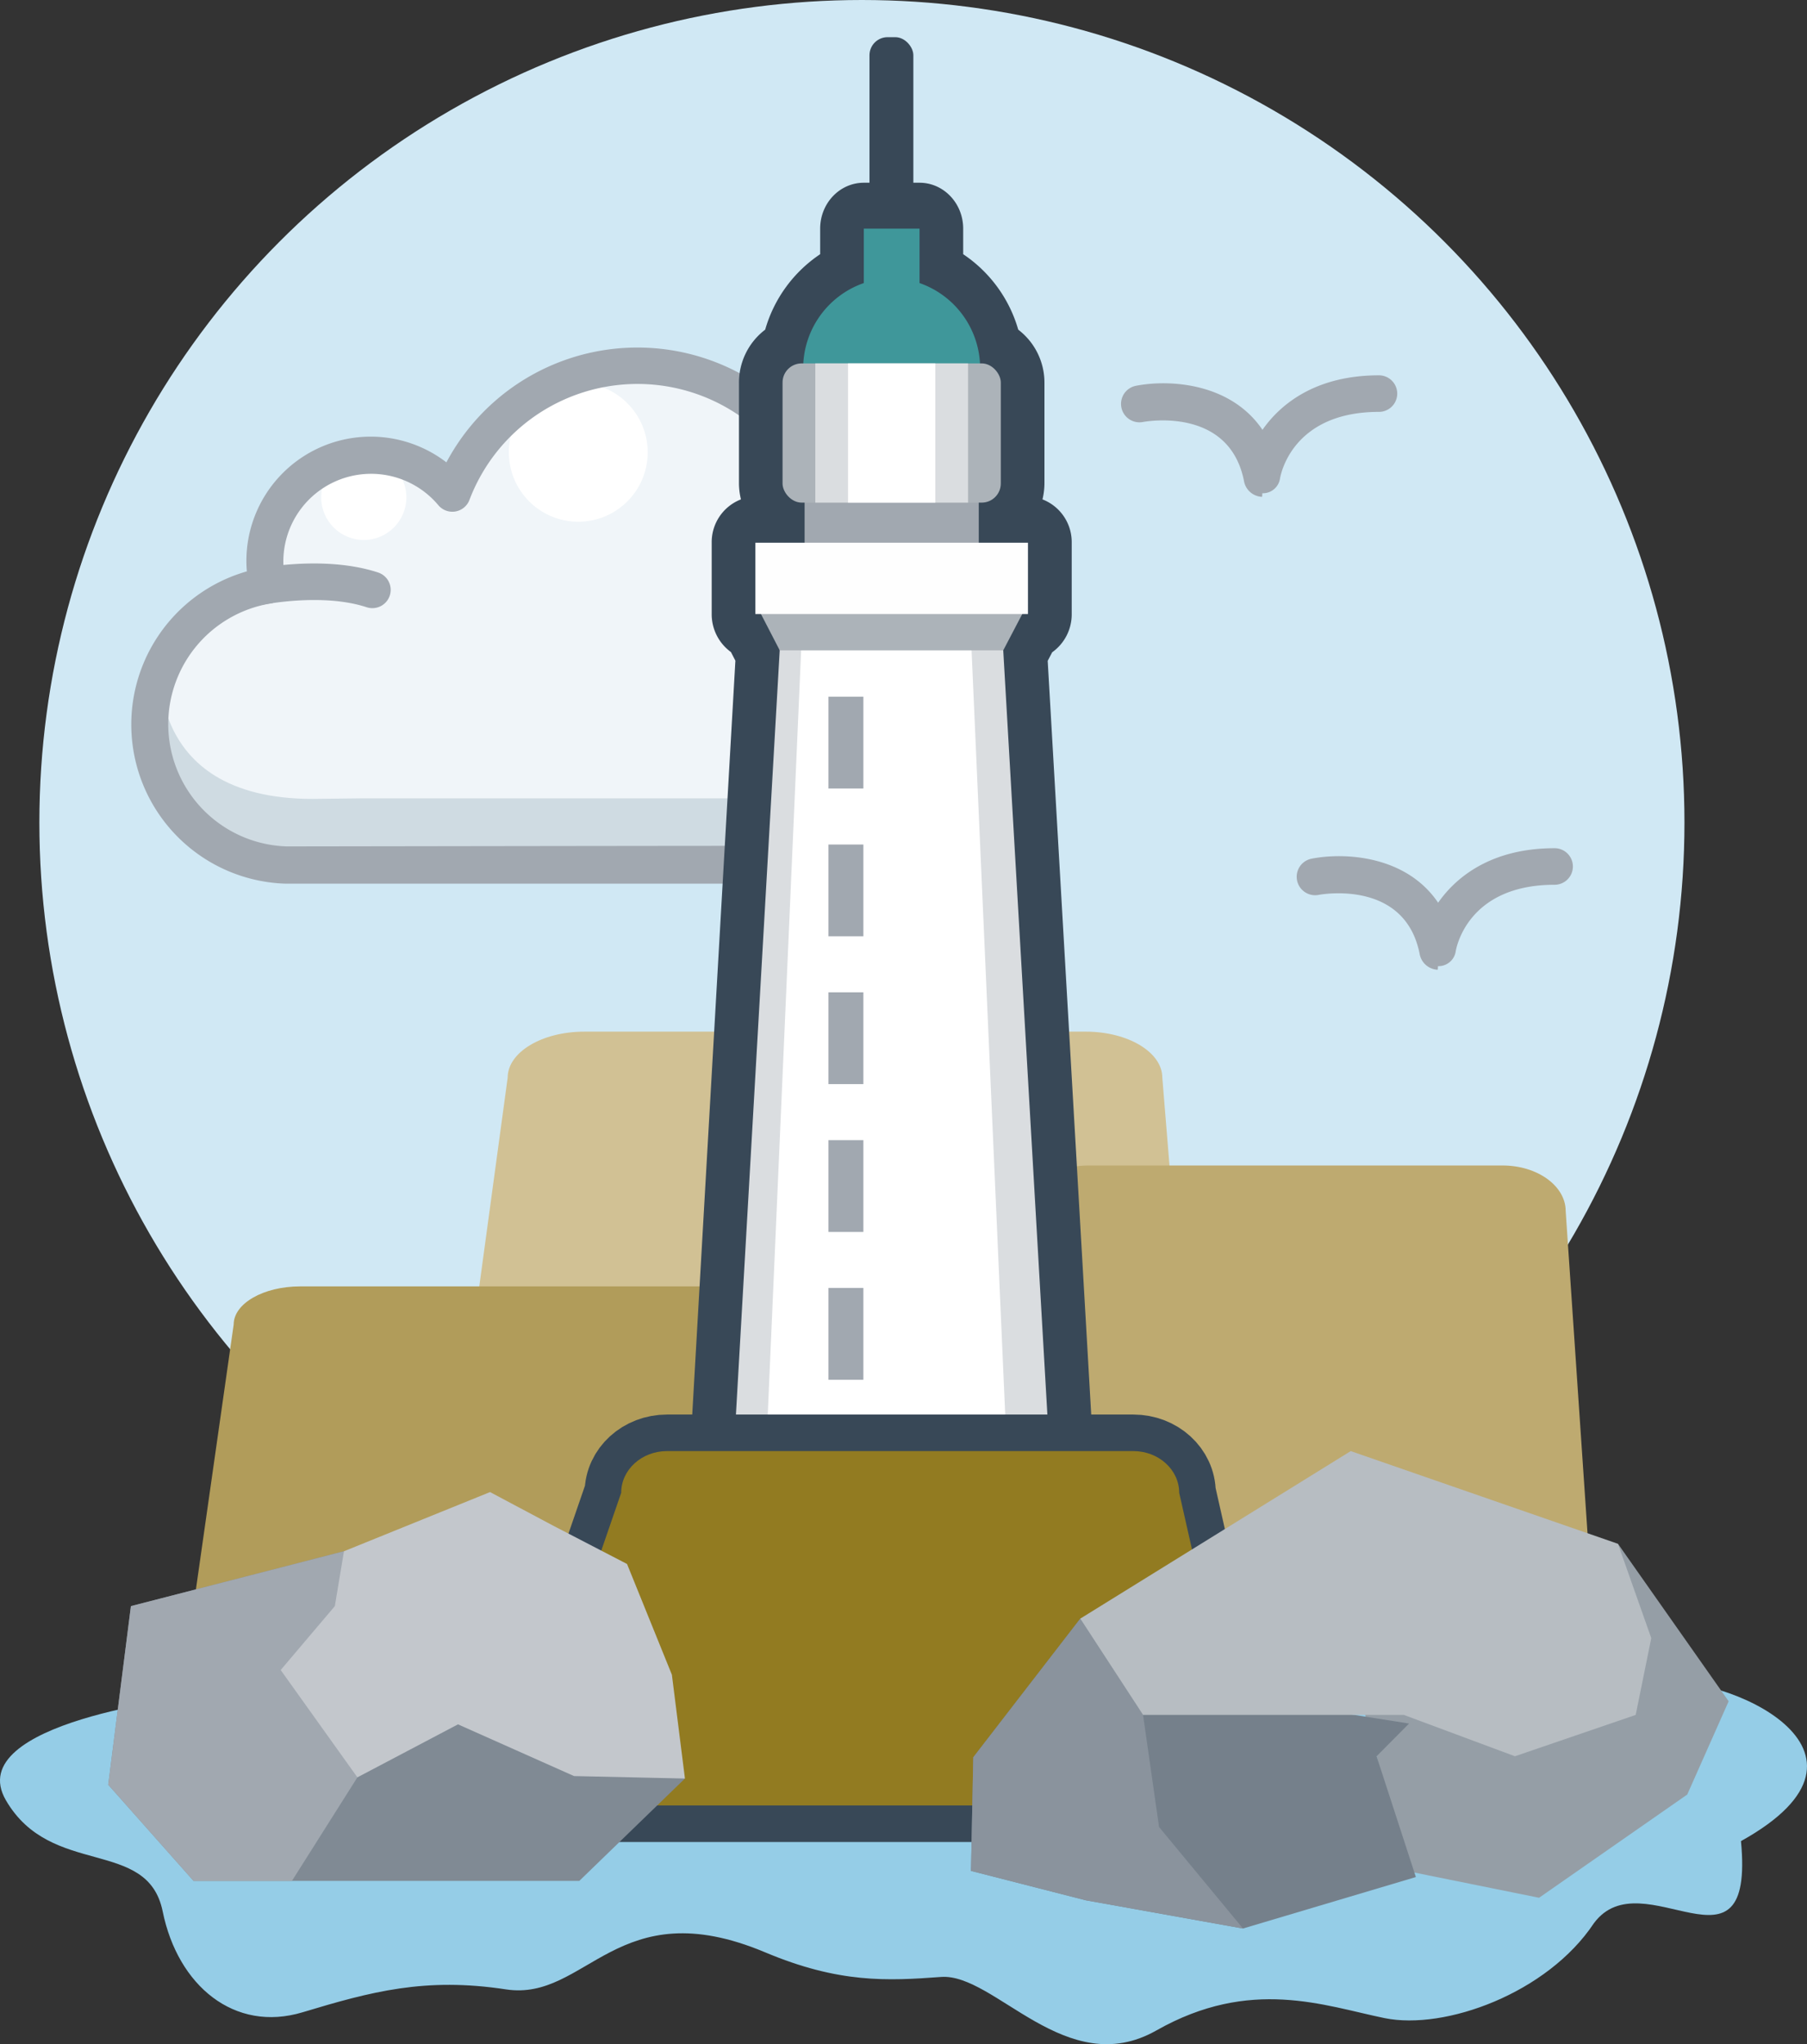 <svg xmlns="http://www.w3.org/2000/svg" width="494.29" height="559.22" viewBox="0 0 494.29 559.22"><rect x="0" y="0" width="494.29" height="559.22" fill="#333333" stroke="none"/><circle cx="235.77" cy="225" r="225" fill="#d0e8f4"/><path d="M257.31,204a34.62,34.62,0,0,1-34.43,34.58c-.13,0-.28-.25-.42-.25h-141c-.42,0-.84.25-1.26.24a38.52,38.52,0,0,1-5.06-76.51,28.54,28.54,0,0,1-.81-6.78,29,29,0,0,1,51.36-18.35,54.16,54.16,0,0,1,103.07,32.79A34.85,34.85,0,0,1,257.31,204Z" transform="translate(-1.89 -1.96)" fill="#f0f5f9"/><circle cx="99.51" cy="136.06" r="11.65" fill="#fff"/><circle cx="158.18" cy="123.73" r="18.99" fill="#fff"/><path d="M87.35,220.5c-47.09,0-41.59-39.41-41.59-39.41-11.25,60,37.67,57.25,37.67,57.25H222.88c15.32,0,30.63-9.17,34.24-28.91s-16.86-36.62-16.86-36.62c2.28,3.29,22.36,47.53-23.7,47.53H101.27Z" transform="translate(-1.89 -1.96)" fill="#cfdbe2"/><path d="M205.67,235.64Z" transform="translate(-1.89 -1.96)" fill="#4e4e4e"/><path d="M212.47,243.69c-1.32,0-131.9,0-132.46,0a43.56,43.56,0,0,1-10.59-85.43c-.09-1-.13-2-.13-2.94A34,34,0,0,1,124,128.44a59.16,59.16,0,0,1,110.58,37.61,39.76,39.76,0,0,1-11.67,77.64ZM80.26,233.5c2.83,0,99.08-.16,132.21-.16h10.39a29.62,29.62,0,0,0,5-58.78,4.92,4.92,0,0,1-4-6.1,49.16,49.16,0,0,0-93.56-29.74,5,5,0,0,1-8.54,1.4A24,24,0,0,0,80,160.92a5,5,0,0,1-4,6.11,33.46,33.46,0,0,0,4.35,66.47Z" transform="translate(-1.89 -1.96)" fill="#a1a8b0"/><path d="M103.74,168.32a5,5,0,0,1-1.56-.25c-12.37-4.06-28.92-.59-29.09-.56A5,5,0,0,1,71,157.74c.79-.17,19.35-4.09,34.32.83a5,5,0,0,1-1.56,9.75Z" transform="translate(-1.89 -1.96)" fill="#a1a8b0"/><path d="M54.06,466.2S-8.88,473.09,3.5,494.42s38.76,10.09,42.89,30.41S66,558.05,84.68,552.42s33.48-9.64,55.6-6.26S170.61,519,211.13,536c20.3,8.55,33.47,7.84,48.18,6.76s34.24,28.63,58.89,14.64c25.79-14.64,45.94-6.75,62.44-3.38s44.52-6.8,57.24-25.95c13.31-18,44.09,18,40.24-22.47,44.37-24.65-4.58-46.19-24-43.51S54.06,466.2,54.06,466.2Z" transform="translate(-1.89 -1.96)" fill="#95cde7"/><path d="M307.42,413.6H147.51C136,413.6,126.58,408,126.58,401l14.18-104.25c0-6.94,9.37-12.58,20.93-12.58H298.9c11.56,0,20.93,5.64,20.93,12.58L328.35,401C328.35,408,319,413.6,307.42,413.6Z" transform="translate(-1.89 -1.96)" fill="#d1c194"/><path d="M419.92,449H288c-9.53,0-17.26-5.58-17.26-12.47l11.7-103.28c0-6.88,7.73-12.47,17.27-12.47H412.9c9.53,0,17.27,5.59,17.27,12.47l7,103.28C437.19,443.46,429.46,449,419.92,449Z" transform="translate(-1.89 -1.96)" fill="#beaa70"/><path d="M210.53,461.15H71.67c-10,0-18.18-4.67-18.18-10.43l12.32-86.43c0-5.76,8.14-10.43,18.18-10.43H203.14c10,0,18.17,4.67,18.17,10.43l7.4,86.43C228.71,456.48,220.57,461.15,210.53,461.15Z" transform="translate(-1.89 -1.96)" fill="#b19c5a"/><path d="M288.42,402H203.17a73,73,0,0,1-12.41-.76c-.09-3.63.3-9.1.5-12.55l11.79-206-1.22-2.36a12.75,12.75,0,0,1-5.26-10.41V150.41a12.53,12.53,0,0,1,8-11.84,18.82,18.82,0,0,1-.54-4.48V106.73a18.18,18.18,0,0,1,7.17-14.59A37.09,37.09,0,0,1,226.24,71.5v-7c0-6.93,5.34-12.55,11.94-12.55h15.24c6.59,0,11.94,5.62,11.94,12.55v7a37.18,37.18,0,0,1,15.06,20.64,18.21,18.21,0,0,1,7.17,14.59v27.36a18.82,18.82,0,0,1-.54,4.48,12.53,12.53,0,0,1,8,11.84v19.51a12.73,12.73,0,0,1-5.34,10.47l-1.23,2.34,11.89,205.91c.2,3.46.5,8.93.33,12.56A88.64,88.64,0,0,1,288.42,402Z" transform="translate(-1.89 -1.96)" fill="#384857"/><polygon points="286.53 387.44 201.28 387.44 213.38 176.19 274.33 176.19 286.53 387.44" fill="#dadde0"/><polygon points="274.99 387.44 209.99 387.44 219.22 176.19 265.69 176.19 274.99 387.44" fill="#fff"/><rect x="220.09" y="133.48" width="47.64" height="17.91" fill="#a1a8b0"/><path d="M253.42,79.39A24.71,24.71,0,0,1,270,102.89H221.59a24.71,24.71,0,0,1,16.59-23.5V64.51h15.24Z" transform="translate(-1.89 -1.96)" fill="#3f979a"/><polygon points="274.43 177.9 213.29 177.9 206.62 165 281.19 165 274.43 177.9" fill="#acb3b9"/><rect x="226.62" y="190.58" width="9.55" height="25.11" fill="#a1a8b0"/><rect x="226.62" y="231.02" width="9.55" height="25.11" fill="#a1a8b0"/><rect x="226.62" y="271.45" width="9.55" height="25.11" fill="#a1a8b0"/><rect x="226.62" y="311.89" width="9.55" height="25.11" fill="#a1a8b0"/><rect x="226.62" y="352.32" width="9.55" height="25.11" fill="#a1a8b0"/><rect x="206.62" y="148.46" width="74.57" height="19.51" fill="#fefefe"/><rect x="214.06" y="99.41" width="59.7" height="38.08" rx="5.22" fill="#acb3b9"/><rect x="223.02" y="99.41" width="41.79" height="38.08" fill="#dadde0"/><rect x="231.97" y="99.41" width="23.88" height="38.08" fill="#fff"/><path d="M328.67,495.84H158.81c-6.92,0-12.53-5.11-12.53-11.41l25.53-74.11c0-6.3,5.61-11.41,12.54-11.41H311.91c6.92,0,12.54,5.11,12.54,11.41l16.75,74.11C341.2,490.73,335.59,495.84,328.67,495.84Z" transform="translate(-1.89 -1.96)" fill="#384857" stroke="#384857" stroke-miterlimit="10" stroke-width="20"/><path d="M328.67,495.84H158.81c-6.92,0-12.53-5.11-12.53-11.41l25.53-74.11c0-6.3,5.61-11.41,12.54-11.41H311.91c6.92,0,12.54,5.11,12.54,11.41l16.75,74.11C341.2,490.73,335.59,495.84,328.67,495.84Z" transform="translate(-1.89 -1.96)" fill="#927b21"/><polygon points="371.46 461.94 404.67 438.69 429.24 454.28 442.58 422.31 472.86 465.39 461.53 490.9 421 519.14 385.21 511.9 371.46 461.94" fill="#959ea6"/><polygon points="295.5 442.78 266.23 480.71 265.61 511.79 296.97 519.82 340.01 527.55 387.3 513.47 376.55 480.43 385.44 471.48 349.5 465.81 295.5 442.78" fill="#75808b"/><polygon points="295.5 442.78 266.23 480.71 265.61 511.79 296.97 519.82 340.01 527.55 317.05 499.78 312.67 469.12 295.5 442.78" fill="#8a939d"/><polygon points="295.5 442.78 369.48 396.95 442.58 422.31 451.69 448.11 447.43 469.12 414.4 480.43 384.01 469.12 339.92 469.12 312.67 469.12 295.5 442.78" fill="#b7bdc2"/><polygon points="35.81 439.36 94.09 424.35 140.65 452.44 187.36 486.52 158.47 514.52 52.94 514.52 29.61 488.22 35.81 439.36" fill="#808a94"/><polygon points="94.09 424.35 97.76 486.2 79.86 514.52 52.94 514.52 29.61 488.22 35.81 439.36 94.09 424.35" fill="#a1a8b0"/><polygon points="151.41 417.4 171.52 427.83 183.79 458.13 187.36 486.52 157.03 485.85 125.28 471.7 97.76 486.2 76.78 456.84 91.59 439.36 94.09 424.35 134.05 408.16 151.41 417.4" fill="#c3c7cc"/><path d="M347.08,137.87a5.23,5.23,0,0,1-4.9-4.29c-4-20.37-26.68-16.36-27.65-16.18a5,5,0,0,1-1.89-9.91c9.25-1.79,25.9-.78,34.59,12.05,5.35-7.66,15.24-14.91,31.86-14.91a5,5,0,1,1,0,10c-23.94,0-26.95,17.5-27.07,18.26a4.74,4.74,0,0,1-4.83,4C347.15,137.87,347.12,137.87,347.08,137.87Z" transform="translate(-1.89 -1.96)" fill="#a1a8b0"/><path d="M395.13,267.23a5.23,5.23,0,0,1-4.9-4.29c-4-20.37-26.68-16.36-27.65-16.18a5,5,0,0,1-1.89-9.91c9.25-1.79,25.9-.78,34.59,12.05,5.35-7.66,15.25-14.91,31.86-14.91a5,5,0,1,1,0,10c-23.94,0-26.95,17.5-27.06,18.26a4.75,4.75,0,0,1-4.84,4C395.2,267.23,395.17,267.23,395.13,267.23Z" transform="translate(-1.89 -1.96)" fill="#a1a8b0"/><rect x="237.84" y="10.17" width="12" height="50" rx="4.95" fill="#384857"/></svg>
